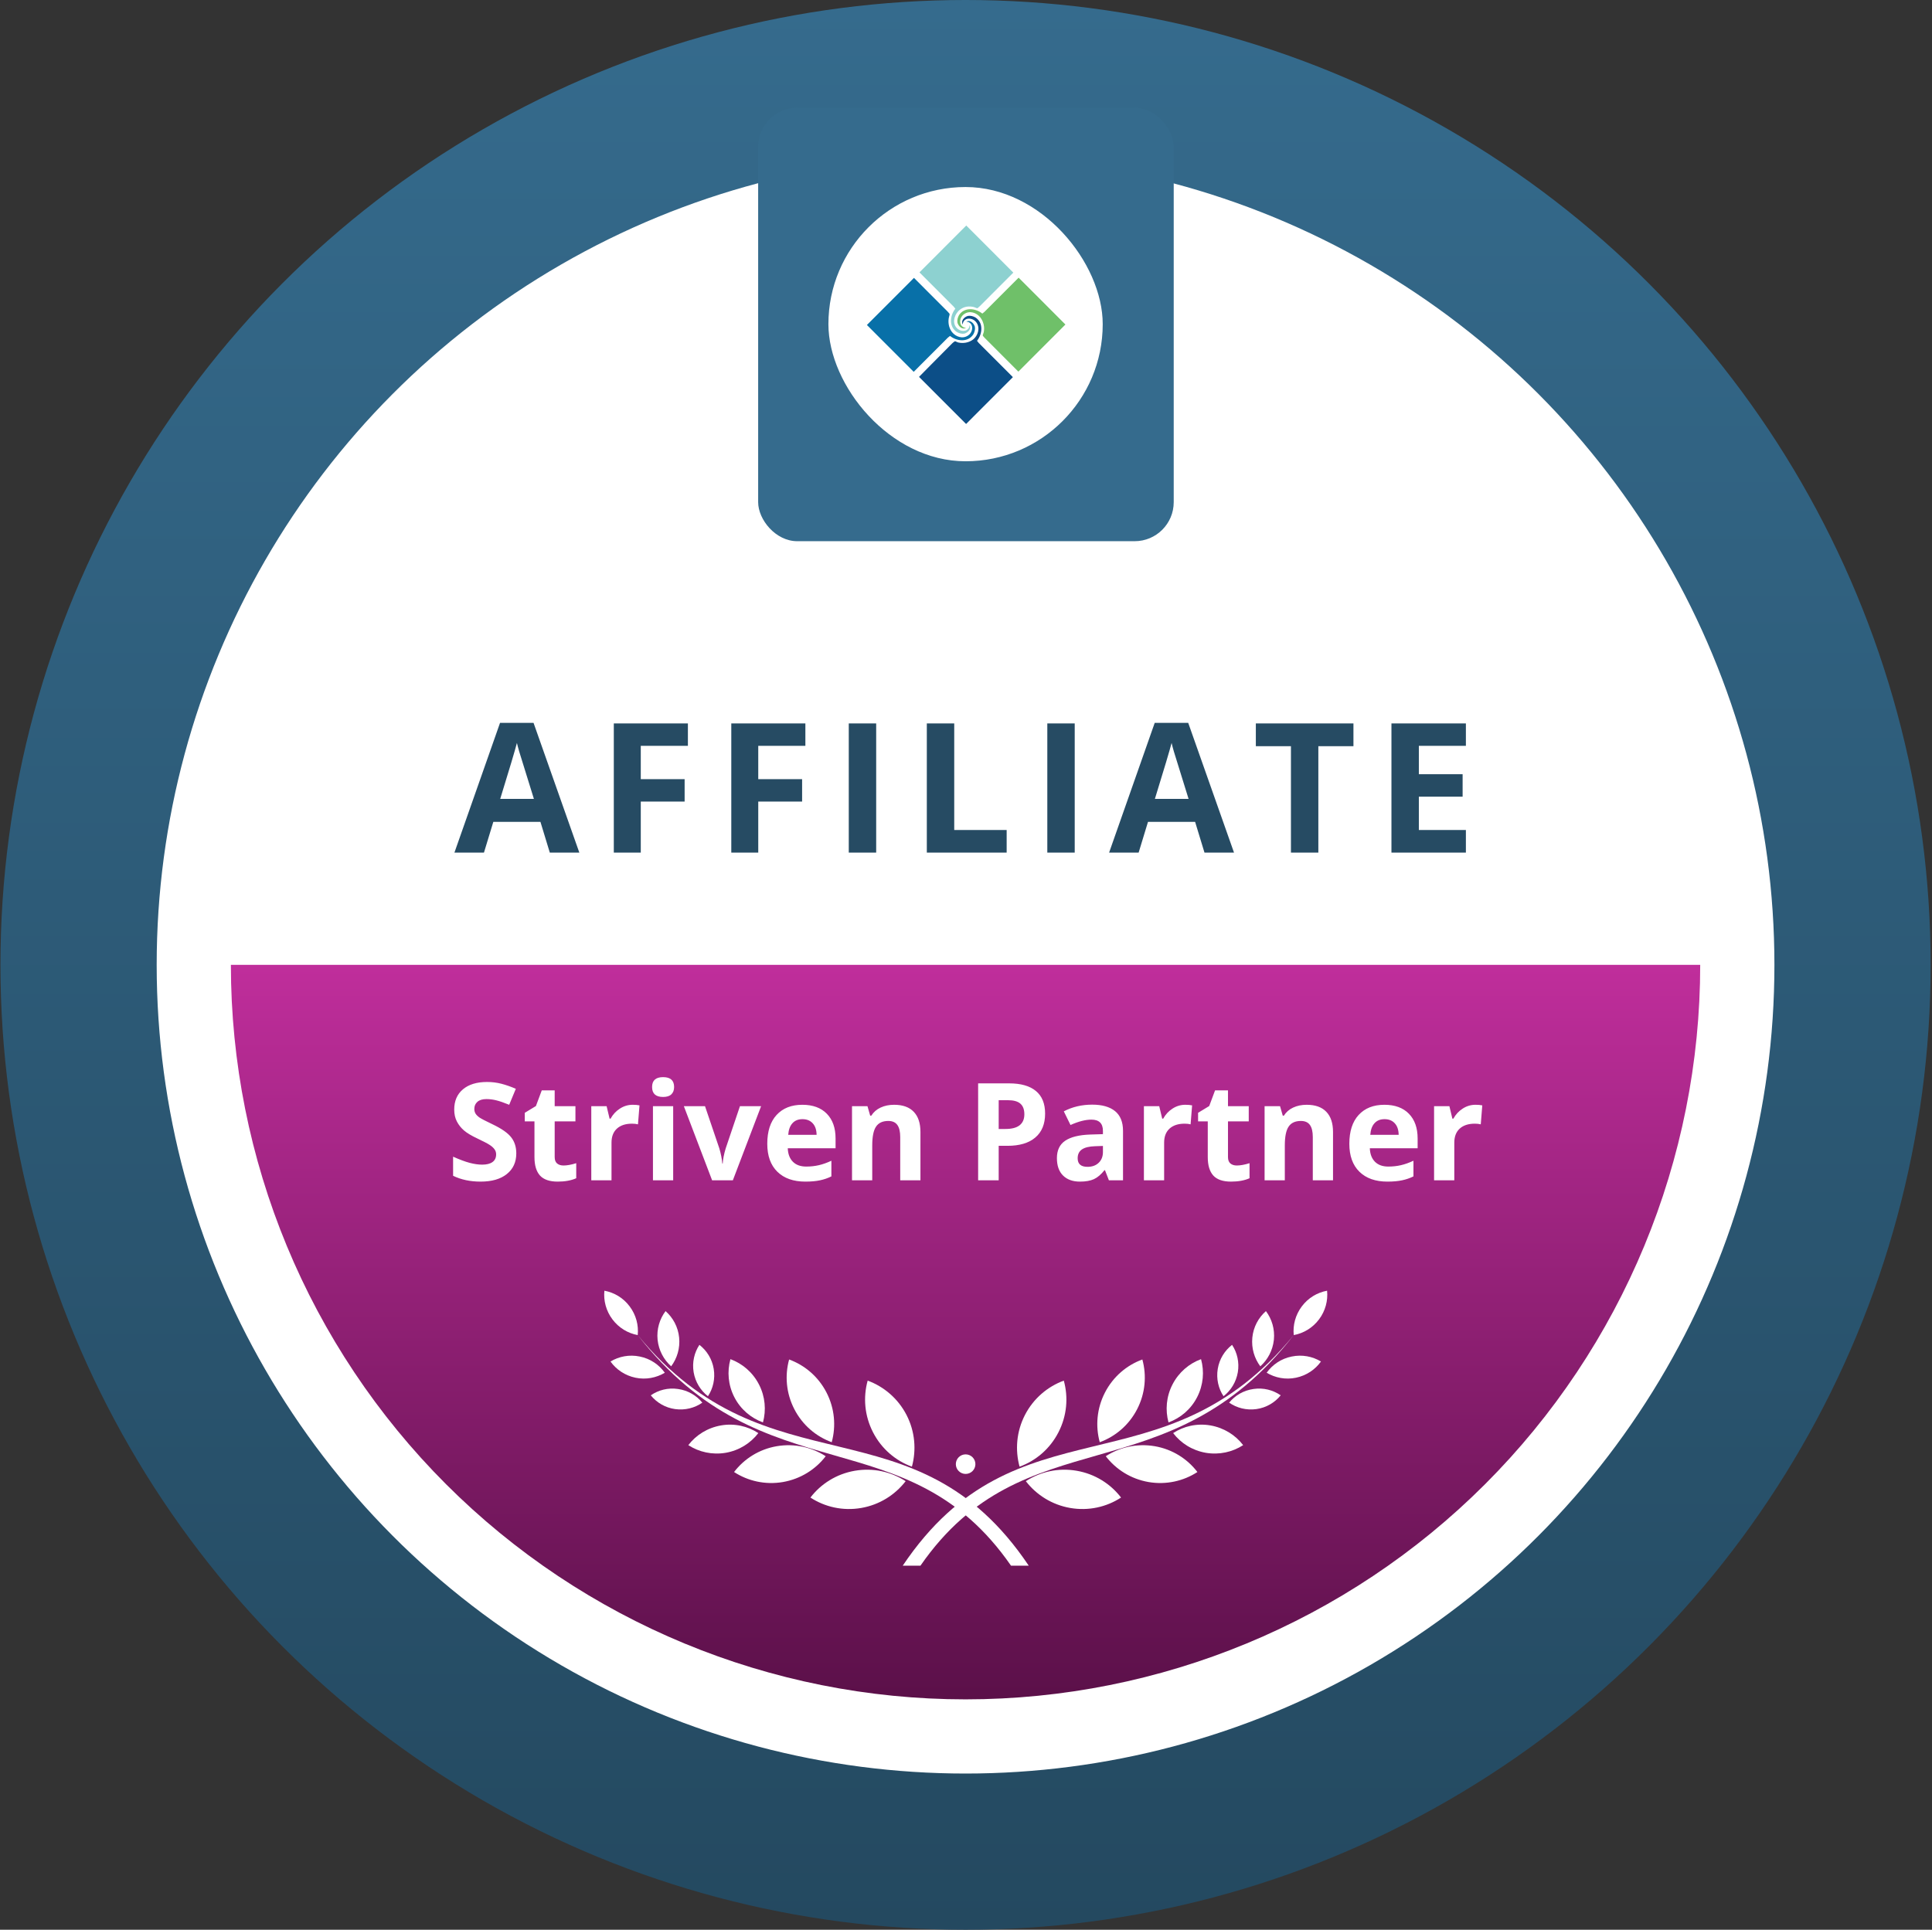 <svg width="1067" height="1066" viewBox="0 0 1067 1066" fill="none" xmlns="http://www.w3.org/2000/svg">
<rect x="0" y="0" width="1067" height="1066" fill="#333333" stroke="none"/>
<circle cx="533.25" cy="533" r="489.86" fill="white" stroke="url(#paint0_linear_24_2)" stroke-width="86.281"/>
<rect x="418.712" y="59.534" width="229.507" height="239.429" rx="21.57" fill="#356B8D"/>
<rect x="457.512" y="103.318" width="151.495" height="151.495" rx="75.748" fill="white"/>
<path d="M559.633 150.603C559.633 150.603 548.674 161.576 541.02 169.239C540.623 169.581 540.244 169.924 539.864 170.251C539.481 170.379 538.884 169.92 537.797 169.6C535.034 168.973 532.463 169.287 530.1 171.095C527.459 173.182 525.724 177.598 527.948 180.658C529.198 182.467 531.7 183.303 533.645 182.467C534.758 181.91 535.451 180.937 535.451 179.544C536.701 181.631 534.617 183.718 532.671 184.275C531.282 184.554 529.752 184.136 528.502 183.44C523.916 180.517 524.611 174.255 527.611 170.538C527.307 170.162 526.983 169.781 526.683 169.372L507.796 150.461L533.645 124.58L559.633 150.601V150.603Z" fill="#8DD1D0"/>
<path d="M504.765 153.502C504.765 153.502 515.724 164.475 523.378 172.138C523.719 172.536 524.062 172.915 524.389 173.296C524.517 173.679 524.404 174.105 524.084 175.194C523.458 177.96 523.943 181.055 525.749 183.42C527.834 186.065 531.725 187.455 534.783 185.229C536.589 183.977 537.424 181.472 536.589 179.525C536.033 178.41 535.061 177.716 533.67 177.716C535.755 176.465 537.839 178.552 538.396 180.5C538.674 181.89 538.256 183.422 537.561 184.674C534.644 189.266 528.388 188.57 524.675 185.566C524.299 185.871 523.919 186.195 523.51 186.495C515.816 194.2 504.623 205.406 504.623 205.406L478.774 179.525L504.762 153.504L504.765 153.502Z" fill="#0870A8"/>
<path d="M507.558 208.192C507.558 208.192 518.344 197.219 525.998 189.556C526.395 189.214 526.719 188.907 527.326 188.544C527.708 188.415 528.134 188.875 529.221 189.195C531.984 189.821 535.075 189.336 537.438 187.527C540.079 185.44 541.467 181.199 539.244 178.136C537.994 176.328 535.492 175.492 533.547 176.328C532.434 176.885 531.74 177.858 531.74 179.251C530.49 177.164 532.573 175.077 534.521 174.519C535.909 174.241 537.44 174.659 538.69 175.355C543.276 178.278 542.58 184.539 539.581 188.257C539.885 188.633 540.209 189.014 540.509 189.423C548.204 197.127 559.396 208.333 559.396 208.333L533.547 234.215L507.558 208.194V208.192Z" fill="#0C4E87"/>
<path d="M562.419 205.287C562.419 205.287 551.459 194.314 543.806 186.651C543.464 186.252 543.121 185.874 542.795 185.493C542.667 185.11 542.951 184.683 543.273 183.595C543.899 180.829 543.241 177.734 541.434 175.368C539.35 172.724 535.459 171.333 532.401 173.56C530.594 174.811 529.759 177.316 530.594 179.264C531.151 180.378 532.122 181.073 533.513 181.073C531.429 182.324 529.344 180.237 528.788 178.289C528.509 176.898 528.927 175.366 529.622 174.115C532.542 169.523 538.795 170.219 542.508 173.222C542.884 172.918 543.264 172.593 543.673 172.293C551.368 164.589 562.56 153.383 562.56 153.383L588.409 179.264L562.421 205.285L562.419 205.287Z" fill="#6FC069"/>
<path d="M938.986 533C938.986 640.608 896.239 743.808 820.148 819.898C744.058 895.989 640.858 938.736 533.25 938.736C425.642 938.736 322.442 895.989 246.351 819.898C170.261 743.808 127.514 640.608 127.514 533L533.25 533H938.986Z" fill="url(#paint1_linear_24_2)"/>
<path fill-rule="evenodd" clip-rule="evenodd" d="M352.204 737.513C424.709 826.177 505.034 770.918 568.159 864.902L558.366 864.901C500.66 781.646 422.393 827.421 352.204 737.513Z" fill="white"/>
<path fill-rule="evenodd" clip-rule="evenodd" d="M479.195 762.666C488.132 765.949 495.945 772.515 500.662 781.647C505.376 790.822 506.139 800.987 503.625 810.207C494.642 806.924 486.873 800.403 482.158 791.227C477.443 782.051 476.634 771.886 479.195 762.666ZM500.167 818.214C492.129 812.996 482.248 810.703 472.099 812.457C461.95 814.211 453.371 819.698 447.579 827.255C455.572 832.473 465.497 834.766 475.646 833.012C485.751 831.258 494.328 825.772 500.167 818.214Z" fill="white"/>
<path fill-rule="evenodd" clip-rule="evenodd" d="M435.811 750.992C444.433 754.142 451.932 760.438 456.469 769.255C461.003 778.07 461.768 787.831 459.342 796.692C450.72 793.543 443.22 787.246 438.685 778.43C434.148 769.615 433.385 759.853 435.811 750.992ZM456.019 804.428C448.295 799.436 438.774 797.231 428.984 798.896C419.239 800.56 410.977 805.868 405.408 813.154C413.086 818.147 422.653 820.351 432.398 818.687C442.186 816.977 450.406 811.715 456.019 804.428Z" fill="white"/>
<path fill-rule="evenodd" clip-rule="evenodd" d="M403.404 750.805C409.961 753.234 415.71 758.047 419.168 764.794C422.625 771.496 423.209 778.961 421.367 785.754C414.767 783.325 409.019 778.557 405.561 771.81C402.102 765.063 401.518 757.597 403.404 750.805ZM418.808 791.647C412.926 787.822 405.65 786.114 398.196 787.418C390.741 788.722 384.408 792.726 380.141 798.302C386.025 802.126 393.344 803.791 400.801 802.531C408.254 801.226 414.542 797.224 418.808 791.647Z" fill="white"/>
<path fill-rule="evenodd" clip-rule="evenodd" d="M367.167 758.317C363.98 753.863 359.174 750.535 353.38 749.366C347.588 748.152 341.884 749.276 337.168 752.109C340.357 756.563 345.162 759.846 350.956 761.06C356.748 762.275 362.452 761.106 367.167 758.317Z" fill="white"/>
<path fill-rule="evenodd" clip-rule="evenodd" d="M367.573 724.267C371.659 727.867 374.488 732.994 375.073 738.886C375.656 744.777 373.949 750.356 370.671 754.764C366.585 751.12 363.801 745.992 363.172 740.101C362.588 734.208 364.295 728.631 367.573 724.267L367.573 724.267Z" fill="white"/>
<path fill-rule="evenodd" clip-rule="evenodd" d="M333.791 713C339.18 713.99 344.209 716.912 347.757 721.68C351.306 726.403 352.742 732.07 352.204 737.513C346.815 736.523 341.786 733.556 338.237 728.833C334.689 724.109 333.252 718.443 333.791 713Z" fill="white"/>
<path fill-rule="evenodd" clip-rule="evenodd" d="M386.268 742.902C390.31 746.05 393.273 750.684 394.172 756.171C395.07 761.658 393.813 767.011 390.983 771.284C386.942 768.136 384.024 763.502 383.08 758.015C382.182 752.528 383.439 747.175 386.269 742.903L386.268 742.902ZM387.884 774.838C384.651 770.88 379.937 768.045 374.412 767.281C368.933 766.472 363.633 767.866 359.413 770.788C362.646 774.792 367.361 777.627 372.841 778.391C378.364 779.155 383.663 777.76 387.884 774.838Z" fill="white"/>
<path fill-rule="evenodd" clip-rule="evenodd" d="M714.505 737.513C642 826.177 561.675 770.918 498.55 864.902L508.342 864.901C566.049 781.646 644.316 827.421 714.505 737.513Z" fill="white"/>
<path fill-rule="evenodd" clip-rule="evenodd" d="M587.514 762.666C578.578 765.949 570.764 772.515 566.048 781.647C561.334 790.822 560.571 800.987 563.085 810.207C572.067 806.924 579.836 800.403 584.551 791.227C589.267 782.051 590.076 771.886 587.514 762.666ZM566.542 818.214C574.581 812.996 584.461 810.703 594.61 812.457C604.76 814.211 613.338 819.698 619.13 827.255C611.138 832.473 601.213 834.766 591.064 833.012C580.958 831.258 572.381 825.772 566.542 818.214Z" fill="white"/>
<path fill-rule="evenodd" clip-rule="evenodd" d="M630.898 750.992C622.277 754.142 614.777 760.438 610.241 769.255C605.706 778.07 604.942 787.831 607.367 796.692C615.989 793.543 623.489 787.246 628.025 778.43C632.561 769.615 633.324 759.853 630.898 750.992ZM610.69 804.428C618.414 799.436 627.935 797.231 637.726 798.896C647.471 800.56 655.733 805.868 661.302 813.154C653.623 818.147 644.057 820.351 634.312 818.687C624.523 816.977 616.303 811.715 610.69 804.428Z" fill="white"/>
<path fill-rule="evenodd" clip-rule="evenodd" d="M663.305 750.805C656.749 753.234 650.999 758.047 647.541 764.794C644.084 771.496 643.5 778.961 645.342 785.754C651.943 783.325 657.691 778.557 661.149 771.81C664.607 765.063 665.191 757.597 663.305 750.805ZM647.901 791.647C653.783 787.822 661.059 786.114 668.513 787.418C675.968 788.722 682.302 792.726 686.568 798.302C680.684 802.126 673.365 803.791 665.908 802.531C658.455 801.226 652.168 797.224 647.901 791.647Z" fill="white"/>
<path fill-rule="evenodd" clip-rule="evenodd" d="M699.542 758.317C702.729 753.863 707.535 750.535 713.329 749.366C719.121 748.152 724.824 749.276 729.541 752.109C726.352 756.563 721.546 759.846 715.753 761.06C709.961 762.275 704.257 761.106 699.542 758.317Z" fill="white"/>
<path fill-rule="evenodd" clip-rule="evenodd" d="M699.136 724.267C695.051 727.867 692.221 732.994 691.637 738.886C691.053 744.777 692.76 750.356 696.038 754.764C700.124 751.12 702.908 745.992 703.537 740.101C704.121 734.208 702.414 728.631 699.136 724.267L699.136 724.267Z" fill="white"/>
<path fill-rule="evenodd" clip-rule="evenodd" d="M732.918 713C727.529 713.99 722.499 716.912 718.952 721.68C715.403 726.403 713.967 732.07 714.505 737.513C719.894 736.523 724.923 733.556 728.472 728.833C732.02 724.109 733.457 718.443 732.918 713Z" fill="white"/>
<path fill-rule="evenodd" clip-rule="evenodd" d="M680.441 742.902C676.4 746.05 673.436 750.684 672.538 756.171C671.639 761.658 672.896 767.011 675.726 771.284C679.767 768.136 682.685 763.502 683.629 758.015C684.527 752.528 683.271 747.175 680.441 742.903L680.441 742.902ZM678.825 774.838C682.058 770.88 686.773 768.045 692.297 767.281C697.777 766.472 703.077 767.866 707.297 770.788C704.064 774.792 699.348 777.627 693.869 778.391C688.346 779.155 683.046 777.76 678.825 774.838Z" fill="white"/>
<path d="M533.288 814.21C536.272 814.21 538.692 811.791 538.692 808.807C538.692 805.822 536.272 803.403 533.288 803.403C530.304 803.403 527.885 805.822 527.885 808.807C527.885 811.791 530.304 814.21 533.288 814.21Z" fill="white"/>
<path d="M303.65 471L298.475 454.008H272.449L267.273 471H250.965L276.16 399.32H294.666L319.959 471H303.65ZM294.861 441.312C290.076 425.915 287.374 417.208 286.756 415.189C286.17 413.171 285.747 411.576 285.486 410.404C284.412 414.571 281.336 424.874 276.258 441.312H294.861ZM353.885 471H338.992V399.613H379.91V412.016H353.885V430.424H378.104V442.777H353.885V471ZM418.768 471H403.875V399.613H444.793V412.016H418.768V430.424H442.986V442.777H418.768V471ZM468.758 471V399.613H483.895V471H468.758ZM511.863 471V399.613H527V458.5H555.955V471H511.863ZM578.406 471V399.613H593.543V471H578.406ZM665.213 471L660.037 454.008H634.012L628.836 471H612.527L637.723 399.32H656.229L681.521 471H665.213ZM656.424 441.312C651.639 425.915 648.937 417.208 648.318 415.189C647.732 413.171 647.309 411.576 647.049 410.404C645.975 414.571 642.898 424.874 637.82 441.312H656.424ZM728.094 471H712.957V412.211H693.572V399.613H747.479V412.211H728.094V471ZM809.578 471H768.465V399.613H809.578V412.016H783.602V427.689H807.771V440.092H783.602V458.5H809.578V471Z" fill="#264B63"/>
<path d="M285.136 637.132C285.136 641.966 283.39 645.774 279.899 648.558C276.432 651.341 271.598 652.732 265.397 652.732C259.684 652.732 254.63 651.658 250.236 649.51V638.963C253.849 640.574 256.901 641.709 259.391 642.369C261.906 643.028 264.201 643.357 266.276 643.357C268.766 643.357 270.67 642.881 271.989 641.929C273.332 640.977 274.003 639.561 274.003 637.681C274.003 636.631 273.71 635.704 273.124 634.898C272.538 634.068 271.671 633.274 270.524 632.518C269.401 631.761 267.094 630.552 263.603 628.892C260.331 627.354 257.877 625.877 256.242 624.461C254.606 623.045 253.3 621.397 252.323 619.517C251.347 617.637 250.858 615.44 250.858 612.925C250.858 608.189 252.458 604.466 255.656 601.756C258.878 599.046 263.322 597.691 268.986 597.691C271.769 597.691 274.418 598.021 276.933 598.68C279.472 599.339 282.121 600.267 284.879 601.463L281.217 610.289C278.361 609.117 275.993 608.299 274.113 607.835C272.257 607.371 270.426 607.139 268.62 607.139C266.471 607.139 264.823 607.64 263.676 608.641C262.528 609.642 261.955 610.948 261.955 612.559C261.955 613.56 262.187 614.439 262.65 615.196C263.114 615.928 263.847 616.648 264.848 617.356C265.873 618.04 268.278 619.285 272.062 621.092C277.067 623.484 280.497 625.889 282.353 628.306C284.208 630.699 285.136 633.641 285.136 637.132ZM311.21 643.833C313.163 643.833 315.507 643.406 318.241 642.552V650.865C315.458 652.11 312.04 652.732 307.987 652.732C303.52 652.732 300.26 651.609 298.209 649.363C296.183 647.093 295.17 643.699 295.17 639.183V619.444H289.823V614.72L295.976 610.984L299.198 602.342H306.339V611.058H317.802V619.444H306.339V639.183C306.339 640.77 306.779 641.941 307.658 642.698C308.561 643.455 309.745 643.833 311.21 643.833ZM349.406 610.289C350.919 610.289 352.177 610.398 353.178 610.618L352.335 621.092C351.432 620.848 350.333 620.726 349.04 620.726C345.475 620.726 342.692 621.641 340.69 623.472C338.712 625.303 337.724 627.867 337.724 631.163V652H326.554V611.058H335.014L336.662 617.942H337.211C338.48 615.647 340.189 613.804 342.338 612.413C344.511 610.997 346.867 610.289 349.406 610.289ZM360.136 600.474C360.136 596.836 362.162 595.018 366.215 595.018C370.268 595.018 372.294 596.836 372.294 600.474C372.294 602.208 371.781 603.562 370.756 604.539C369.755 605.491 368.241 605.967 366.215 605.967C362.162 605.967 360.136 604.136 360.136 600.474ZM371.781 652H360.612V611.058H371.781V652ZM393.278 652L377.677 611.058H389.359L397.27 634.385C398.148 637.339 398.698 640.135 398.917 642.771H399.137C399.259 640.428 399.809 637.632 400.785 634.385L408.659 611.058H420.341L404.74 652H393.278ZM443.192 618.235C440.824 618.235 438.969 618.992 437.626 620.506C436.283 621.995 435.514 624.119 435.319 626.878H450.993C450.944 624.119 450.224 621.995 448.832 620.506C447.44 618.992 445.561 618.235 443.192 618.235ZM444.767 652.732C438.175 652.732 433.024 650.914 429.313 647.276C425.602 643.638 423.747 638.487 423.747 631.822C423.747 624.961 425.456 619.664 428.874 615.928C432.316 612.168 437.064 610.289 443.119 610.289C448.905 610.289 453.41 611.937 456.632 615.232C459.855 618.528 461.466 623.082 461.466 628.892V634.312H435.062C435.185 637.486 436.125 639.964 437.882 641.746C439.64 643.528 442.106 644.419 445.28 644.419C447.746 644.419 450.077 644.163 452.274 643.65C454.472 643.138 456.767 642.32 459.159 641.197V649.839C457.206 650.816 455.119 651.536 452.897 652C450.675 652.488 447.965 652.732 444.767 652.732ZM508.341 652H497.172V628.086C497.172 625.132 496.647 622.923 495.597 621.458C494.547 619.969 492.875 619.224 490.58 619.224C487.455 619.224 485.197 620.274 483.805 622.374C482.414 624.449 481.718 627.903 481.718 632.737V652H470.548V611.058H479.081L480.583 616.294H481.205C482.45 614.317 484.159 612.828 486.332 611.827C488.529 610.801 491.02 610.289 493.803 610.289C498.563 610.289 502.177 611.583 504.643 614.17C507.108 616.734 508.341 620.445 508.341 625.303V652ZM551.554 623.655H555.29C558.781 623.655 561.393 622.972 563.126 621.604C564.86 620.213 565.727 618.199 565.727 615.562C565.727 612.901 564.994 610.936 563.529 609.666C562.089 608.396 559.818 607.762 556.718 607.762H551.554V623.655ZM577.189 615.159C577.189 620.921 575.382 625.328 571.769 628.379C568.18 631.431 563.065 632.957 556.425 632.957H551.554V652H540.202V598.46H557.304C563.798 598.46 568.729 599.864 572.099 602.671C575.492 605.455 577.189 609.617 577.189 615.159ZM612.418 652L610.258 646.434H609.965C608.085 648.802 606.144 650.45 604.142 651.377C602.165 652.281 599.577 652.732 596.378 652.732C592.448 652.732 589.347 651.609 587.077 649.363C584.831 647.117 583.708 643.919 583.708 639.769C583.708 635.423 585.221 632.225 588.249 630.174C591.3 628.099 595.89 626.951 602.018 626.731L609.123 626.512V624.717C609.123 620.567 606.999 618.492 602.75 618.492C599.479 618.492 595.634 619.48 591.215 621.458L587.516 613.914C592.228 611.448 597.453 610.215 603.19 610.215C608.683 610.215 612.895 611.412 615.824 613.804C618.754 616.197 620.219 619.834 620.219 624.717V652H612.418ZM609.123 633.03L604.801 633.177C601.554 633.274 599.137 633.86 597.55 634.935C595.963 636.009 595.17 637.645 595.17 639.842C595.17 642.991 596.977 644.566 600.59 644.566C603.178 644.566 605.241 643.821 606.779 642.332C608.341 640.843 609.123 638.865 609.123 636.399V633.03ZM654.606 610.289C656.12 610.289 657.377 610.398 658.378 610.618L657.536 621.092C656.632 620.848 655.534 620.726 654.24 620.726C650.675 620.726 647.892 621.641 645.89 623.472C643.913 625.303 642.924 627.867 642.924 631.163V652H631.754V611.058H640.214L641.862 617.942H642.411C643.681 615.647 645.39 613.804 647.538 612.413C649.711 610.997 652.067 610.289 654.606 610.289ZM683.061 643.833C685.014 643.833 687.357 643.406 690.092 642.552V650.865C687.309 652.11 683.891 652.732 679.838 652.732C675.37 652.732 672.111 651.609 670.06 649.363C668.034 647.093 667.021 643.699 667.021 639.183V619.444H661.674V614.72L667.826 610.984L671.049 602.342H678.19V611.058H689.652V619.444H678.19V639.183C678.19 640.77 678.629 641.941 679.508 642.698C680.412 643.455 681.596 643.833 683.061 643.833ZM736.198 652H725.028V628.086C725.028 625.132 724.503 622.923 723.454 621.458C722.404 619.969 720.731 619.224 718.437 619.224C715.312 619.224 713.053 620.274 711.662 622.374C710.27 624.449 709.574 627.903 709.574 632.737V652H698.405V611.058H706.938L708.439 616.294H709.062C710.307 614.317 712.016 612.828 714.188 611.827C716.386 610.801 718.876 610.289 721.659 610.289C726.42 610.289 730.033 611.583 732.499 614.17C734.965 616.734 736.198 620.445 736.198 625.303V652ZM764.652 618.235C762.284 618.235 760.429 618.992 759.086 620.506C757.743 621.995 756.974 624.119 756.779 626.878H772.453C772.404 624.119 771.684 621.995 770.292 620.506C768.9 618.992 767.021 618.235 764.652 618.235ZM766.227 652.732C759.635 652.732 754.484 650.914 750.773 647.276C747.062 643.638 745.207 638.487 745.207 631.822C745.207 624.961 746.916 619.664 750.333 615.928C753.776 612.168 758.524 610.289 764.579 610.289C770.365 610.289 774.87 611.937 778.092 615.232C781.315 618.528 782.926 623.082 782.926 628.892V634.312H756.522C756.645 637.486 757.584 639.964 759.342 641.746C761.1 643.528 763.566 644.419 766.74 644.419C769.206 644.419 771.537 644.163 773.734 643.65C775.932 643.138 778.227 642.32 780.619 641.197V649.839C778.666 650.816 776.579 651.536 774.357 652C772.135 652.488 769.425 652.732 766.227 652.732ZM814.86 610.289C816.374 610.289 817.631 610.398 818.632 610.618L817.79 621.092C816.886 620.848 815.788 620.726 814.494 620.726C810.929 620.726 808.146 621.641 806.144 623.472C804.167 625.303 803.178 627.867 803.178 631.163V652H792.008V611.058H800.468L802.116 617.942H802.665C803.935 615.647 805.644 613.804 807.792 612.413C809.965 610.997 812.321 610.289 814.86 610.289Z" fill="white"/>
<defs>
<linearGradient id="paint0_linear_24_2" x1="533.25" y1="0" x2="533.25" y2="1066" gradientUnits="userSpaceOnUse">
<stop stop-color="#356B8D"/>
<stop offset="1" stop-color="#244960"/>
</linearGradient>
<linearGradient id="paint1_linear_24_2" x1="533.25" y1="127.264" x2="533.25" y2="938.736" gradientUnits="userSpaceOnUse">
<stop offset="0.345" stop-color="#DF37B5"/>
<stop offset="1" stop-color="#5B1049"/>
</linearGradient>
</defs>
</svg>
